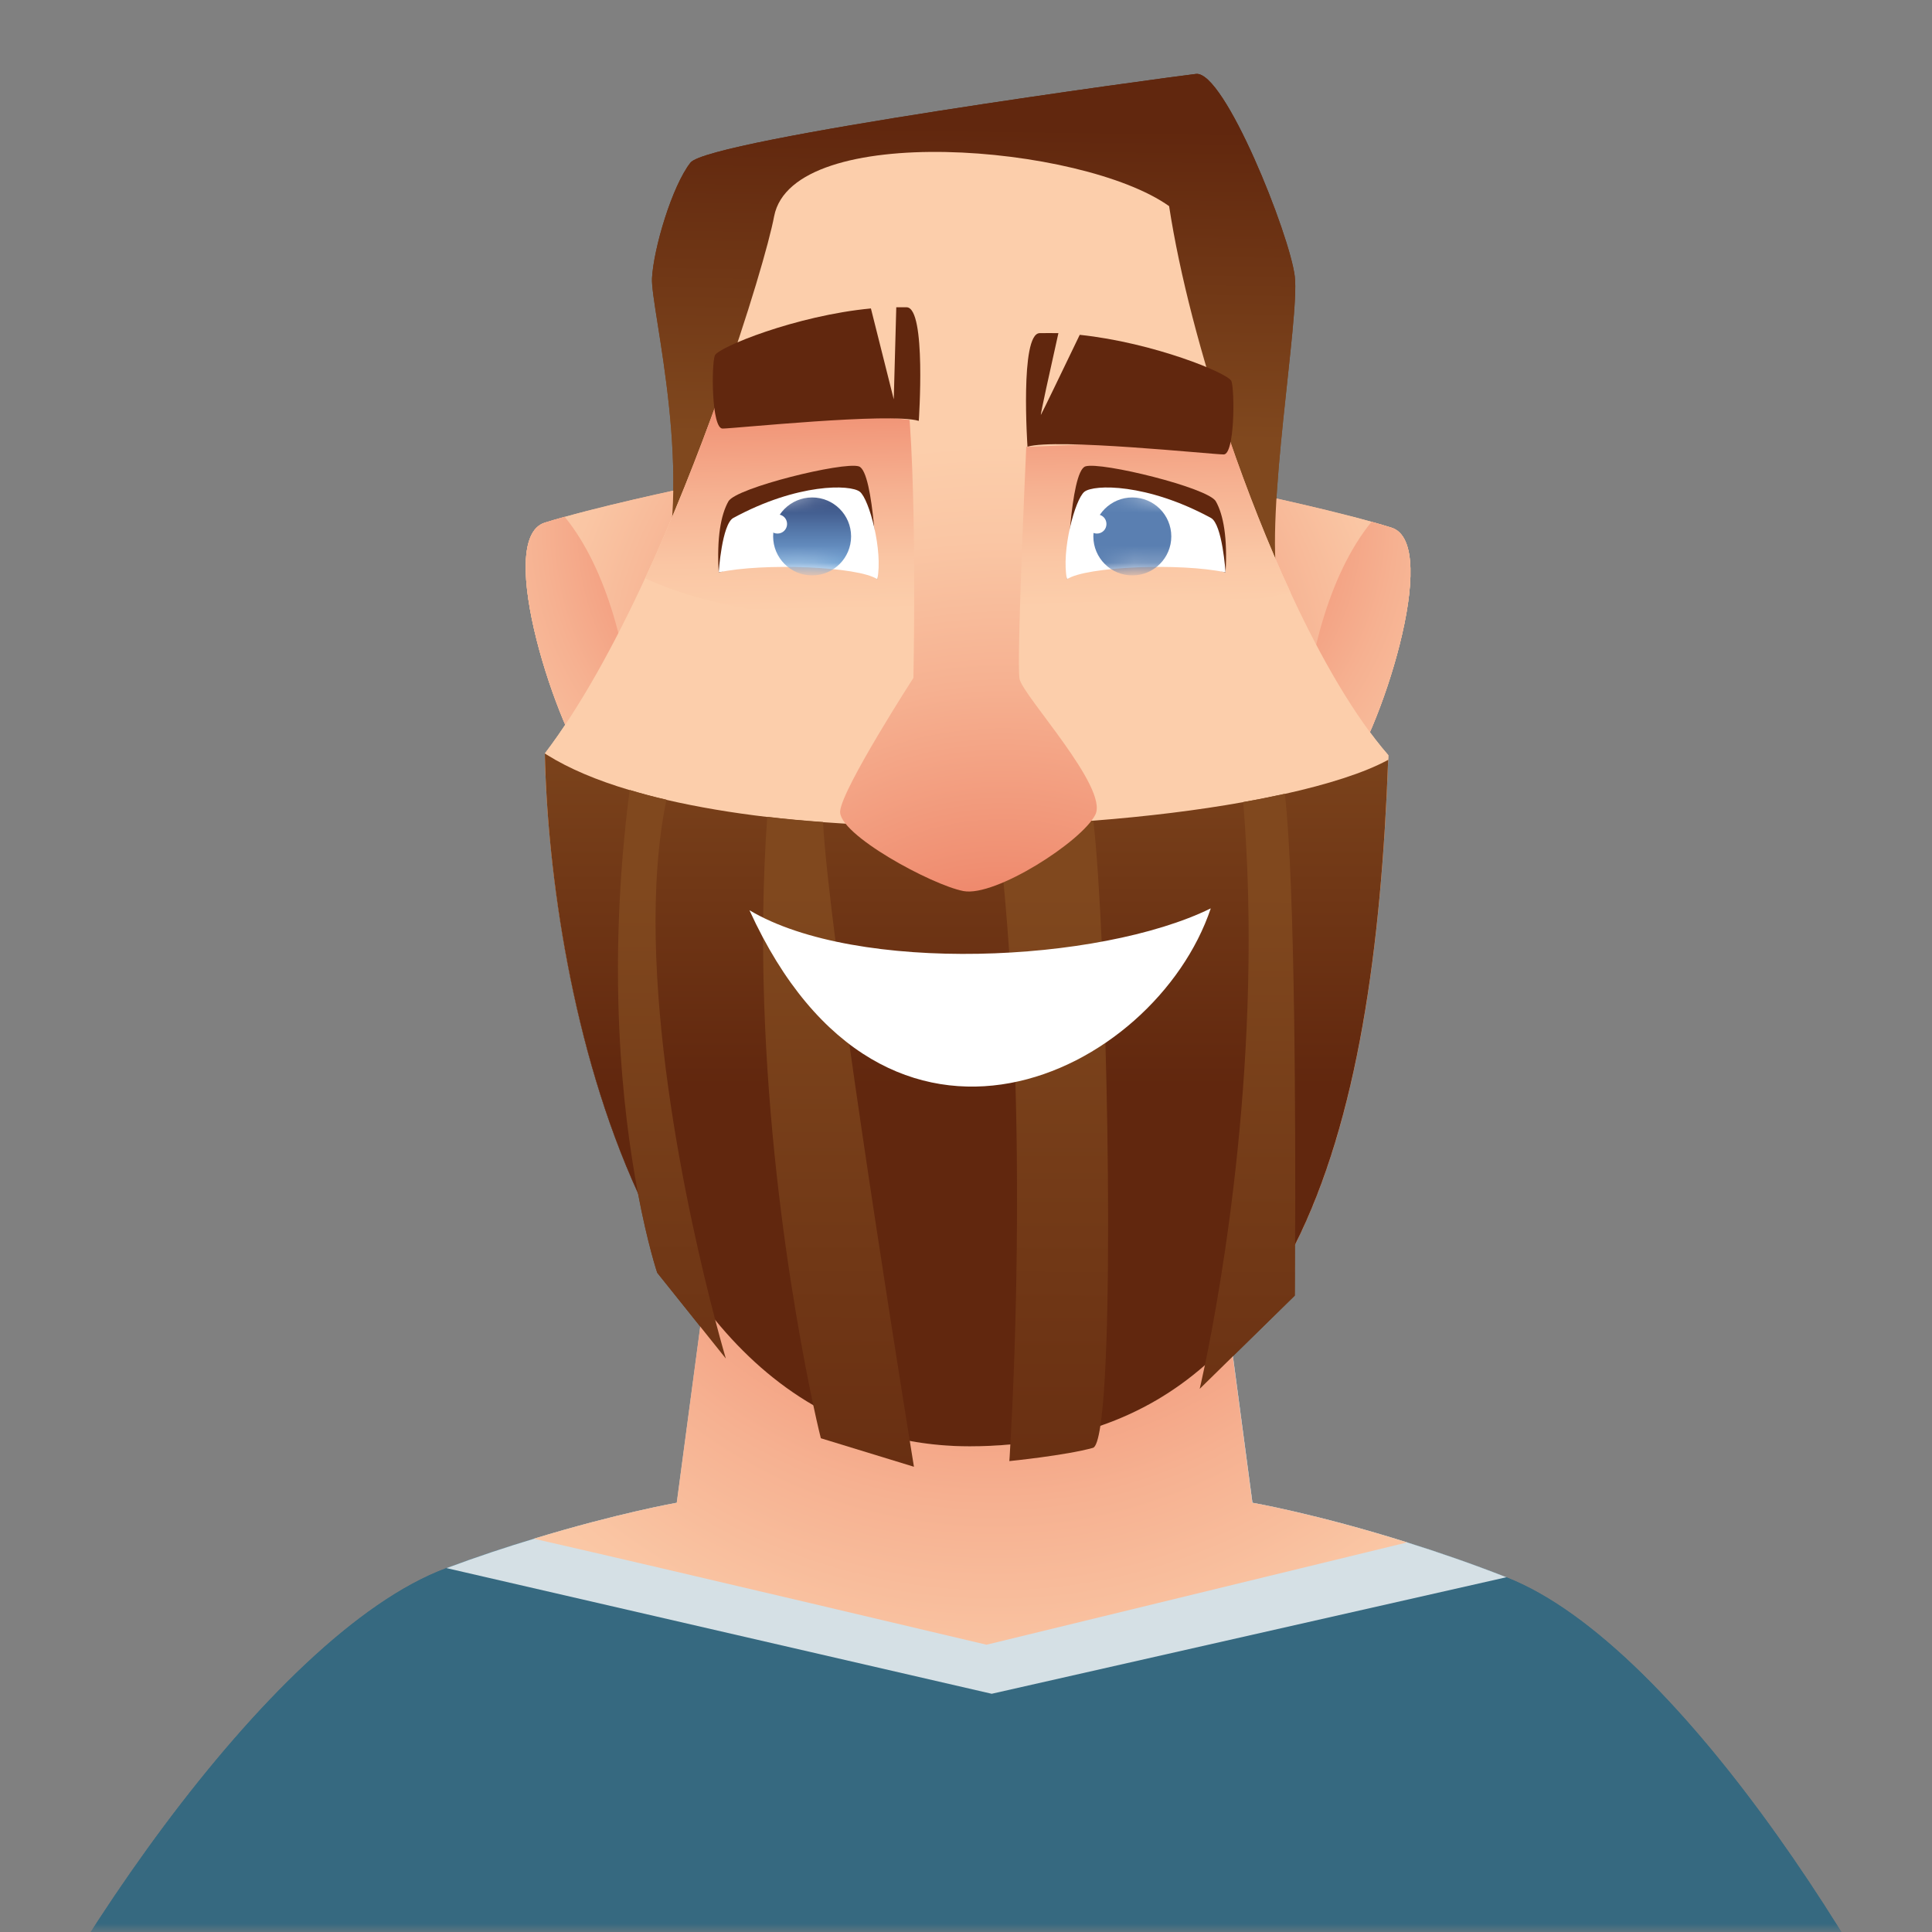 <svg width="115" height="115" viewBox="0 0 115 115" fill="none" xmlns="http://www.w3.org/2000/svg">
<rect x="0" y="0" width="115" height="115" fill="#808080" stroke="none"/>
<g clip-path="url(#clip0_1125_43252)">
<mask id="mask0_1125_43252" style="mask-type:luminance" maskUnits="userSpaceOnUse" x="0" y="0" width="115" height="115">
<path d="M115 0H0V115H115V0Z" fill="white"/>
</mask>
<g mask="url(#mask0_1125_43252)">
<path d="M117.72 130.65L62.1 130.11H52.73L-2.89 130.65C2.2 117.89 15.95 97.28 26.57 93.34C28.42 92.65 30.18 92.07 31.78 91.59C36.8 90.06 40.28 89.45 40.28 89.45L42.43 73.32L51.81 72.9V72.4L57.41 72.65L63.02 72.4V72.9L72.39 73.32L74.54 89.45C74.54 89.45 78.35 90.11 83.75 91.81C85.57 92.38 87.58 93.07 89.67 93.89C100.07 97.95 112.84 118.46 117.71 130.66L117.72 130.65Z" fill="#366980"/>
<path d="M89.68 93.88L59.03 100.82L26.58 93.34C28.43 92.65 30.19 92.07 31.79 91.59C36.81 90.06 40.29 89.45 40.29 89.45L42.44 73.32L51.82 72.9V72.4L57.42 72.65L63.03 72.4V72.9L72.4 73.32L74.55 89.45C74.55 89.45 78.36 90.11 83.76 91.81C85.58 92.38 87.59 93.07 89.68 93.89V93.88Z" fill="#D5E0E5"/>
<path d="M83.76 91.81L58.72 97.9C58.72 97.9 39.77 93.41 31.78 91.59C36.8 90.06 40.28 89.45 40.28 89.45L42.43 73.32L51.81 72.9V72.4L57.41 72.65L63.02 72.4V72.9L72.39 73.32L74.54 89.45C74.54 89.45 78.35 90.11 83.75 91.81H83.76Z" fill="url(#paint0_radial_1125_43252)"/>
<path d="M41.95 28.8C41.95 28.8 39.73 38.23 37.69 43.25C36.78 45.48 35.9 46.84 35.27 46.1C33.22 43.69 29.38 32.1 32.42 31.12C32.77 31.01 33.18 30.89 33.61 30.77C36.88 29.85 41.96 28.8 41.96 28.8H41.95Z" fill="url(#paint1_radial_1125_43252)"/>
<path d="M73.3 29.09C73.3 29.09 75.52 38.52 77.56 43.54C78.47 45.77 79.35 47.13 79.98 46.39C82.03 43.98 85.87 32.39 82.83 31.41C82.48 31.3 82.07 31.18 81.64 31.06C78.37 30.14 73.29 29.09 73.29 29.09H73.3Z" fill="url(#paint2_radial_1125_43252)"/>
<path d="M37.69 43.24C36.78 45.47 35.9 46.83 35.27 46.09C33.22 43.68 29.38 32.09 32.42 31.11C32.77 31 33.18 30.88 33.61 30.76C36.23 33.96 37.43 39.24 37.7 43.24H37.69Z" fill="url(#paint3_radial_1125_43252)"/>
<path d="M77.56 43.54C78.47 45.77 79.35 47.13 79.98 46.39C82.03 43.98 85.87 32.39 82.83 31.41C82.48 31.3 82.07 31.18 81.64 31.06C79.02 34.26 77.82 39.54 77.55 43.54H77.56Z" fill="url(#paint4_radial_1125_43252)"/>
<path d="M39.11 35.48C41.5 28.71 38.71 18.34 38.81 16.55C38.91 14.76 40.01 11.07 41.1 9.68C42.2 8.29 69.49 4.6 71.19 4.4C72.88 4.2 76.77 13.96 77.07 16.45C77.37 18.94 75.28 30.5 76.07 34.88C76.87 39.26 39.11 35.48 39.11 35.48Z" fill="url(#paint5_linear_1125_43252)"/>
<path d="M82.64 44.95C82.64 45.04 82.64 45.13 82.63 45.22C81.82 67.12 77.26 86.08 57.71 86.08C38.16 86.08 32.73 58.8 32.43 44.85C34.55 42.06 36.58 38.35 38.4 34.42C40.07 30.82 41.55 27.05 42.77 23.66C44.59 18.58 45.8 14.37 46.08 12.87C47.19 7.17 64.41 8.58 69.59 12.27C70.21 16.32 71.49 21.22 73.15 26.07C74.24 29.24 75.48 32.39 76.81 35.26C78.65 39.24 80.66 42.68 82.63 44.94L82.64 44.95Z" fill="#FCCEAB"/>
<path d="M76.82 35.27C70.42 36.72 48.2 39.04 38.4 34.42C40.07 30.82 41.55 27.05 42.77 23.66L54.69 25.06L61.16 26.6L73.16 26.08C74.25 29.25 75.49 32.4 76.82 35.27Z" fill="url(#paint6_linear_1125_43252)"/>
<path d="M42.78 34.07C42.66 32.04 42.9 30.65 43.36 29.84C43.82 29.03 50.19 27.47 51.12 27.76C52.05 28.05 52.22 34.48 52.22 34.48L49.5 31.82L42.79 34.08L42.78 34.07Z" fill="url(#paint7_linear_1125_43252)"/>
<path d="M42.78 34.07C45.44 33.49 51.12 33.72 52.22 34.48C52.57 32.8 51.74 29.71 51.18 29.27C50.62 28.83 47.48 28.75 43.65 30.83C42.97 31.2 42.78 34.07 42.78 34.07Z" fill="white"/>
<mask id="mask1_1125_43252" style="mask-type:luminance" maskUnits="userSpaceOnUse" x="42" y="29" width="11" height="6">
<path d="M42.78 34.07C45.44 33.49 51.12 33.72 52.22 34.48C52.57 32.8 51.74 29.71 51.18 29.27C50.62 28.83 47.48 28.75 43.65 30.83C42.97 31.2 42.78 34.07 42.78 34.07Z" fill="white"/>
</mask>
<g mask="url(#mask1_1125_43252)">
<path d="M48.34 34.25C49.622 34.25 50.66 33.211 50.66 31.93C50.66 30.649 49.622 29.61 48.34 29.61C47.059 29.61 46.02 30.649 46.02 31.93C46.02 33.211 47.059 34.25 48.34 34.25Z" fill="url(#paint8_linear_1125_43252)"/>
<path d="M46.85 31.19C46.85 31.5 46.6 31.76 46.28 31.76C45.96 31.76 45.71 31.51 45.71 31.19C45.71 30.87 45.96 30.62 46.28 30.62C46.6 30.62 46.85 30.87 46.85 31.19Z" fill="white"/>
</g>
<path d="M72.95 34.07C73.07 32.04 72.83 30.65 72.37 29.84C71.91 29.03 65.54 27.47 64.61 27.76C63.68 28.05 63.51 34.48 63.51 34.48L66.23 31.82L72.94 34.08L72.95 34.07Z" fill="url(#paint9_linear_1125_43252)"/>
<path d="M72.95 34.07C70.29 33.49 64.61 33.72 63.51 34.48C63.16 32.8 63.99 29.71 64.55 29.27C65.11 28.83 68.25 28.75 72.08 30.83C72.76 31.2 72.95 34.07 72.95 34.07Z" fill="white"/>
<mask id="mask2_1125_43252" style="mask-type:luminance" maskUnits="userSpaceOnUse" x="63" y="29" width="10" height="6">
<path d="M72.95 34.07C70.29 33.49 64.61 33.72 63.51 34.48C63.16 32.8 63.99 29.71 64.55 29.27C65.11 28.83 68.25 28.75 72.08 30.83C72.76 31.2 72.95 34.07 72.95 34.07Z" fill="white"/>
</mask>
<g mask="url(#mask2_1125_43252)">
<path d="M67.4 34.25C68.682 34.25 69.72 33.211 69.72 31.93C69.72 30.649 68.682 29.61 67.4 29.61C66.119 29.61 65.08 30.649 65.08 31.93C65.08 33.211 66.119 34.25 67.4 34.25Z" fill="url(#paint10_linear_1125_43252)"/>
<path d="M64.72 31.19C64.72 31.5 64.97 31.76 65.29 31.76C65.61 31.76 65.86 31.51 65.86 31.19C65.86 30.87 65.61 30.62 65.29 30.62C64.97 30.62 64.72 30.87 64.72 31.19Z" fill="white"/>
</g>
<path d="M82.63 45.22C82.22 56.29 80.85 66.6 77.08 74.1C75.66 76.93 73.9 79.35 71.71 81.27C69.93 82.83 67.88 84.05 65.5 84.87C63.87 85.44 62.08 85.82 60.14 85.98C59.36 86.05 58.55 86.09 57.72 86.09C56.48 86.09 55.29 85.98 54.16 85.77C52.06 85.38 50.16 84.66 48.42 83.65C46.19 82.36 44.25 80.62 42.57 78.57C40.75 76.36 39.23 73.78 37.97 71.01C34.03 62.39 32.58 51.91 32.43 44.85C32.47 44.88 32.5 44.9 32.54 44.92C33.88 45.76 35.56 46.46 37.48 47.03C38.18 47.24 38.91 47.44 39.67 47.61C41.53 48.04 43.55 48.38 45.68 48.63C46.76 48.76 47.87 48.86 49 48.94C52.37 49.19 55.9 49.25 59.37 49.15C61.3 49.1 63.22 48.99 65.08 48.85C68.28 48.6 71.31 48.23 73.98 47.75C74.85 47.6 75.67 47.43 76.46 47.26C79.07 46.68 81.2 46 82.59 45.25C82.6 45.25 82.62 45.24 82.63 45.23V45.22Z" fill="url(#paint11_linear_1125_43252)"/>
<path d="M43.2 80.86L39.12 75.76C39.12 75.76 38.55 74.07 37.97 71C37.04 66.09 36.1 57.67 37.48 47.02C38.18 47.23 38.91 47.43 39.67 47.6C37.58 57.68 41.07 72.84 42.57 78.56C42.95 80.01 43.2 80.85 43.2 80.85V80.86Z" fill="url(#paint12_linear_1125_43252)"/>
<path d="M54.41 87.31L48.86 85.61C48.86 85.61 48.68 84.91 48.41 83.64C47.31 78.44 44.59 63.71 45.67 48.62C46.75 48.75 47.86 48.85 48.99 48.93C49.34 55.51 53.13 79.42 54.15 85.75C54.31 86.74 54.4 87.3 54.4 87.3L54.41 87.31Z" fill="url(#paint13_linear_1125_43252)"/>
<path d="M65.5 84.86C65.38 85.66 65.23 86.13 65.06 86.18C63.47 86.63 60.08 86.97 60.08 86.97C60.08 86.97 60.11 86.62 60.14 85.97C60.39 81.68 61.21 64.35 59.37 49.15C61.3 49.1 63.22 48.99 65.08 48.85C65.86 55.58 66.38 79.03 65.5 84.86Z" fill="url(#paint14_linear_1125_43252)"/>
<path d="M77.08 74.09C77.08 75.96 77.07 77.12 77.07 77.12L71.41 82.67C71.41 82.67 71.53 82.17 71.72 81.26C72.64 76.84 75.23 62.66 74 47.74C74.87 47.59 75.69 47.42 76.48 47.25C77.1 52.67 77.12 67.64 77.09 74.09H77.08Z" fill="url(#paint15_linear_1125_43252)"/>
<path d="M44.61 54.18C50.98 57.98 65.43 57.33 72.07 54.07C68.75 63.95 52.69 71.88 44.61 54.18Z" fill="white"/>
<path d="M54.08 24.22C54.59 29.96 54.37 40.35 54.37 40.35C54.37 40.35 50.15 46.89 50.01 48.27C49.86 49.65 55.46 52.68 57.35 53.04C59.24 53.4 64.4 50.09 65.2 48.49C66 46.89 60.91 41.44 60.69 40.42C60.47 39.4 61.2 24.14 61.2 24.14L54.08 24.21V24.22Z" fill="url(#paint16_radial_1125_43252)"/>
<path d="M54.68 25.05C52.99 24.54 43.67 25.51 43.01 25.51C42.35 25.51 42.34 21.72 42.55 21.16C42.73 20.68 47.38 18.78 51.84 18.36L53.2 23.77L53.35 18.29C53.56 18.29 53.77 18.29 53.97 18.29C55.15 18.33 54.69 25.05 54.69 25.05H54.68Z" fill="url(#paint17_linear_1125_43252)"/>
<path d="M72.83 27.05C72.17 27.05 62.84 26.07 61.16 26.59C61.16 26.59 60.7 19.87 61.88 19.83C62.25 19.82 62.62 19.83 63 19.83C62.52 21.98 61.9 24.78 61.96 24.69C62.02 24.6 63.28 21.99 64.27 19.93C68.65 20.39 73.13 22.22 73.3 22.69C73.5 23.26 73.5 27.05 72.84 27.05H72.83Z" fill="url(#paint18_linear_1125_43252)"/>
<path d="M117.72 130.65L62.1 130.11H52.73L-2.89 130.65C2.2 117.89 15.95 97.28 26.57 93.34C28.42 92.65 30.18 92.07 31.78 91.59C36.8 90.06 40.28 89.45 40.28 89.45L42.43 73.32L51.81 72.9V72.4L57.41 72.65L63.02 72.4V72.9L72.39 73.32L74.54 89.45C74.54 89.45 78.35 90.11 83.75 91.81C85.57 92.38 87.58 93.07 89.67 93.89C100.07 97.95 112.84 118.46 117.71 130.66L117.72 130.65Z" fill="#366980"/>
<path d="M89.68 93.88L59.03 100.82L26.58 93.34C28.43 92.65 30.19 92.07 31.79 91.59C36.81 90.06 40.29 89.45 40.29 89.45L42.44 73.32L51.82 72.9V72.4L57.42 72.65L63.03 72.4V72.9L72.4 73.32L74.55 89.45C74.55 89.45 78.36 90.11 83.76 91.81C85.58 92.38 87.59 93.07 89.68 93.89V93.88Z" fill="#D5E0E5"/>
<path d="M83.76 91.81L58.72 97.9C58.72 97.9 39.77 93.41 31.78 91.59C36.8 90.06 40.28 89.45 40.28 89.45L42.43 73.32L51.81 72.9V72.4L57.41 72.65L63.02 72.4V72.9L72.39 73.32L74.54 89.45C74.54 89.45 78.35 90.11 83.75 91.81H83.76Z" fill="url(#paint19_radial_1125_43252)"/>
<path d="M41.95 28.8C41.95 28.8 39.73 38.23 37.69 43.25C36.78 45.48 35.9 46.84 35.27 46.1C33.22 43.69 29.38 32.1 32.42 31.12C32.77 31.01 33.18 30.89 33.61 30.77C36.88 29.85 41.96 28.8 41.96 28.8H41.95Z" fill="url(#paint20_radial_1125_43252)"/>
<path d="M73.3 29.09C73.3 29.09 75.52 38.52 77.56 43.54C78.47 45.77 79.35 47.13 79.98 46.39C82.03 43.98 85.87 32.39 82.83 31.41C82.48 31.3 82.07 31.18 81.64 31.06C78.37 30.14 73.29 29.09 73.29 29.09H73.3Z" fill="url(#paint21_radial_1125_43252)"/>
<path d="M37.69 43.24C36.78 45.47 35.9 46.83 35.27 46.09C33.22 43.68 29.38 32.09 32.42 31.11C32.77 31 33.18 30.88 33.61 30.76C36.23 33.96 37.43 39.24 37.7 43.24H37.69Z" fill="url(#paint22_radial_1125_43252)"/>
<path d="M77.56 43.54C78.47 45.77 79.35 47.13 79.98 46.39C82.03 43.98 85.87 32.39 82.83 31.41C82.48 31.3 82.07 31.18 81.64 31.06C79.02 34.26 77.82 39.54 77.55 43.54H77.56Z" fill="url(#paint23_radial_1125_43252)"/>
<path d="M39.11 35.48C41.5 28.71 38.71 18.34 38.81 16.55C38.91 14.76 40.01 11.07 41.1 9.68C42.2 8.29 69.49 4.6 71.19 4.4C72.88 4.2 76.77 13.96 77.07 16.45C77.37 18.94 75.28 30.5 76.07 34.88C76.87 39.26 39.11 35.48 39.11 35.48Z" fill="url(#paint24_linear_1125_43252)"/>
<path d="M82.64 44.95C82.64 45.04 82.64 45.13 82.63 45.22C81.82 67.12 77.26 86.08 57.71 86.08C38.16 86.08 32.73 58.8 32.43 44.85C34.55 42.06 36.58 38.35 38.4 34.42C40.07 30.82 41.55 27.05 42.77 23.66C44.59 18.58 45.8 14.37 46.08 12.87C47.19 7.17 64.41 8.58 69.59 12.27C70.21 16.32 71.49 21.22 73.15 26.07C74.24 29.24 75.48 32.39 76.81 35.26C78.65 39.24 80.66 42.68 82.63 44.94L82.64 44.95Z" fill="#FCCEAB"/>
<path d="M76.82 35.27C70.42 36.72 48.2 39.04 38.4 34.42C40.07 30.82 41.55 27.05 42.77 23.66L54.69 25.06L61.16 26.6L73.16 26.08C74.25 29.25 75.49 32.4 76.82 35.27Z" fill="url(#paint25_linear_1125_43252)"/>
<path d="M42.78 34.07C42.66 32.04 42.9 30.65 43.36 29.84C43.82 29.03 50.19 27.47 51.12 27.76C52.05 28.05 52.22 34.48 52.22 34.48L49.5 31.82L42.79 34.08L42.78 34.07Z" fill="url(#paint26_linear_1125_43252)"/>
<path d="M42.78 34.07C45.44 33.49 51.12 33.72 52.22 34.48C52.57 32.8 51.74 29.71 51.18 29.27C50.62 28.83 47.48 28.75 43.65 30.83C42.97 31.2 42.78 34.07 42.78 34.07Z" fill="white"/>
<mask id="mask3_1125_43252" style="mask-type:luminance" maskUnits="userSpaceOnUse" x="42" y="29" width="11" height="6">
<path d="M42.78 34.07C45.44 33.49 51.12 33.72 52.22 34.48C52.57 32.8 51.74 29.71 51.18 29.27C50.62 28.83 47.48 28.75 43.65 30.83C42.97 31.2 42.78 34.07 42.78 34.07Z" fill="white"/>
</mask>
<g mask="url(#mask3_1125_43252)">
<path d="M48.34 34.25C49.622 34.25 50.66 33.211 50.66 31.93C50.66 30.649 49.622 29.61 48.34 29.61C47.059 29.61 46.02 30.649 46.02 31.93C46.02 33.211 47.059 34.25 48.34 34.25Z" fill="url(#paint27_linear_1125_43252)"/>
<path d="M46.85 31.19C46.85 31.5 46.6 31.76 46.28 31.76C45.96 31.76 45.71 31.51 45.71 31.19C45.71 30.87 45.96 30.62 46.28 30.62C46.6 30.62 46.85 30.87 46.85 31.19Z" fill="white"/>
</g>
<path d="M72.95 34.07C73.07 32.04 72.83 30.65 72.37 29.84C71.91 29.03 65.54 27.47 64.61 27.76C63.68 28.05 63.51 34.48 63.51 34.48L66.23 31.82L72.94 34.08L72.95 34.07Z" fill="url(#paint28_linear_1125_43252)"/>
<path d="M72.95 34.07C70.29 33.49 64.61 33.72 63.51 34.48C63.16 32.8 63.99 29.71 64.55 29.27C65.11 28.83 68.25 28.75 72.08 30.83C72.76 31.2 72.95 34.07 72.95 34.07Z" fill="white"/>
<mask id="mask4_1125_43252" style="mask-type:luminance" maskUnits="userSpaceOnUse" x="63" y="29" width="10" height="6">
<path d="M72.95 34.07C70.29 33.49 64.61 33.72 63.51 34.48C63.16 32.8 63.99 29.71 64.55 29.27C65.11 28.83 68.25 28.75 72.08 30.83C72.76 31.2 72.95 34.07 72.95 34.07Z" fill="white"/>
</mask>
<g mask="url(#mask4_1125_43252)">
<path d="M67.4 34.25C68.682 34.25 69.72 33.211 69.72 31.93C69.72 30.649 68.682 29.61 67.4 29.61C66.119 29.61 65.08 30.649 65.08 31.93C65.08 33.211 66.119 34.25 67.4 34.25Z" fill="url(#paint29_linear_1125_43252)"/>
<path d="M64.72 31.19C64.72 31.5 64.97 31.76 65.29 31.76C65.61 31.76 65.86 31.51 65.86 31.19C65.86 30.87 65.61 30.62 65.29 30.62C64.97 30.62 64.72 30.87 64.72 31.19Z" fill="white"/>
</g>
<path d="M82.63 45.22C82.22 56.29 80.85 66.6 77.08 74.1C75.66 76.93 73.9 79.35 71.71 81.27C69.93 82.83 67.88 84.05 65.5 84.87C63.87 85.44 62.08 85.82 60.14 85.98C59.36 86.05 58.55 86.09 57.72 86.09C56.48 86.09 55.29 85.98 54.16 85.77C52.06 85.38 50.16 84.66 48.42 83.65C46.19 82.36 44.25 80.62 42.57 78.57C40.75 76.36 39.23 73.78 37.97 71.01C34.03 62.39 32.58 51.91 32.43 44.85C32.47 44.88 32.5 44.9 32.54 44.92C33.88 45.76 35.56 46.46 37.48 47.03C38.18 47.24 38.91 47.44 39.67 47.61C41.53 48.04 43.55 48.38 45.68 48.63C46.76 48.76 47.87 48.86 49 48.94C52.37 49.19 55.9 49.25 59.37 49.15C61.3 49.1 63.22 48.99 65.08 48.85C68.28 48.6 71.31 48.23 73.98 47.75C74.85 47.6 75.67 47.43 76.46 47.26C79.07 46.68 81.2 46 82.59 45.25C82.6 45.25 82.62 45.24 82.63 45.23V45.22Z" fill="url(#paint30_linear_1125_43252)"/>
<path d="M43.2 80.86L39.12 75.76C39.12 75.76 38.55 74.07 37.97 71C37.04 66.09 36.1 57.67 37.48 47.02C38.18 47.23 38.91 47.43 39.67 47.6C37.58 57.68 41.07 72.84 42.57 78.56C42.95 80.01 43.2 80.85 43.2 80.85V80.86Z" fill="url(#paint31_linear_1125_43252)"/>
<path d="M54.41 87.31L48.86 85.61C48.86 85.61 48.68 84.91 48.41 83.64C47.31 78.44 44.59 63.71 45.67 48.62C46.75 48.75 47.86 48.85 48.99 48.93C49.34 55.51 53.13 79.42 54.15 85.75C54.31 86.74 54.4 87.3 54.4 87.3L54.41 87.31Z" fill="url(#paint32_linear_1125_43252)"/>
<path d="M65.5 84.86C65.38 85.66 65.23 86.13 65.06 86.18C63.47 86.63 60.08 86.97 60.08 86.97C60.08 86.97 60.11 86.62 60.14 85.97C60.39 81.68 61.21 64.35 59.37 49.15C61.3 49.1 63.22 48.99 65.08 48.85C65.86 55.58 66.38 79.03 65.5 84.86Z" fill="url(#paint33_linear_1125_43252)"/>
<path d="M77.08 74.09C77.08 75.96 77.07 77.12 77.07 77.12L71.41 82.67C71.41 82.67 71.53 82.17 71.72 81.26C72.64 76.84 75.23 62.66 74 47.74C74.87 47.59 75.69 47.42 76.48 47.25C77.1 52.67 77.12 67.64 77.09 74.09H77.08Z" fill="url(#paint34_linear_1125_43252)"/>
<path d="M44.61 54.18C50.98 57.98 65.43 57.33 72.07 54.07C68.75 63.95 52.69 71.88 44.61 54.18Z" fill="white"/>
<path d="M54.08 24.22C54.59 29.96 54.37 40.35 54.37 40.35C54.37 40.35 50.15 46.89 50.01 48.27C49.86 49.65 55.46 52.68 57.35 53.04C59.24 53.4 64.4 50.09 65.2 48.49C66 46.89 60.91 41.44 60.69 40.42C60.47 39.4 61.2 24.14 61.2 24.14L54.08 24.21V24.22Z" fill="url(#paint35_radial_1125_43252)"/>
<path d="M54.68 25.05C52.99 24.54 43.67 25.51 43.01 25.51C42.35 25.51 42.34 21.72 42.55 21.16C42.73 20.68 47.38 18.78 51.84 18.36L53.2 23.77L53.35 18.29C53.56 18.29 53.77 18.29 53.97 18.29C55.15 18.33 54.69 25.05 54.69 25.05H54.68Z" fill="url(#paint36_linear_1125_43252)"/>
<path d="M72.83 27.05C72.17 27.05 62.84 26.07 61.16 26.59C61.16 26.59 60.7 19.87 61.88 19.83C62.25 19.82 62.62 19.83 63 19.83C62.52 21.98 61.9 24.78 61.96 24.69C62.02 24.6 63.28 21.99 64.27 19.93C68.65 20.39 73.13 22.22 73.3 22.69C73.5 23.26 73.5 27.05 72.84 27.05H72.83Z" fill="url(#paint37_linear_1125_43252)"/>
</g>
</g>
<defs>
<radialGradient id="paint0_radial_1125_43252" cx="0" cy="0" r="1" gradientUnits="userSpaceOnUse" gradientTransform="translate(59.2 60.84) scale(45.72 45.72)">
<stop offset="0.04" stop-color="#E76048"/>
<stop offset="0.35" stop-color="#F08F72"/>
<stop offset="0.63" stop-color="#F6B191"/>
<stop offset="0.85" stop-color="#FAC6A4"/>
<stop offset="1" stop-color="#FCCEAB"/>
</radialGradient>
<radialGradient id="paint1_radial_1125_43252" cx="0" cy="0" r="1" gradientUnits="userSpaceOnUse" gradientTransform="translate(59 41.12) scale(30.79 30.79)">
<stop offset="0.04" stop-color="#E76048"/>
<stop offset="0.35" stop-color="#F08F72"/>
<stop offset="0.63" stop-color="#F6B191"/>
<stop offset="0.85" stop-color="#FAC6A4"/>
<stop offset="1" stop-color="#FCCEAB"/>
</radialGradient>
<radialGradient id="paint2_radial_1125_43252" cx="0" cy="0" r="1" gradientUnits="userSpaceOnUse" gradientTransform="translate(56.82 41.41) scale(30.79 30.79)">
<stop offset="0.04" stop-color="#E76048"/>
<stop offset="0.35" stop-color="#F08F72"/>
<stop offset="0.63" stop-color="#F6B191"/>
<stop offset="0.85" stop-color="#FAC6A4"/>
<stop offset="1" stop-color="#FCCEAB"/>
</radialGradient>
<radialGradient id="paint3_radial_1125_43252" cx="0" cy="0" r="1" gradientUnits="userSpaceOnUse" gradientTransform="translate(50.09 31.52) scale(28.08 28.08)">
<stop offset="0.04" stop-color="#E76048"/>
<stop offset="0.35" stop-color="#F08F72"/>
<stop offset="0.63" stop-color="#F6B191"/>
<stop offset="0.85" stop-color="#FAC6A4"/>
<stop offset="1" stop-color="#FCCEAB"/>
</radialGradient>
<radialGradient id="paint4_radial_1125_43252" cx="0" cy="0" r="1" gradientUnits="userSpaceOnUse" gradientTransform="translate(64.74 30.83) scale(29.18 29.18)">
<stop offset="0.04" stop-color="#E76048"/>
<stop offset="0.35" stop-color="#F08F72"/>
<stop offset="0.63" stop-color="#F6B191"/>
<stop offset="0.85" stop-color="#FAC6A4"/>
<stop offset="1" stop-color="#FCCEAB"/>
</radialGradient>
<linearGradient id="paint5_linear_1125_43252" x1="57.82" y1="26.02" x2="58.08" y2="7.55" gradientUnits="userSpaceOnUse">
<stop stop-color="#80481E"/>
<stop offset="1" stop-color="#61270E"/>
</linearGradient>
<linearGradient id="paint6_linear_1125_43252" x1="57.24" y1="17.09" x2="57.64" y2="36.18" gradientUnits="userSpaceOnUse">
<stop offset="0.04" stop-color="#E76048"/>
<stop offset="0.35" stop-color="#F08F72"/>
<stop offset="0.63" stop-color="#F6B191"/>
<stop offset="0.85" stop-color="#FAC6A4"/>
<stop offset="1" stop-color="#FCCEAB"/>
</linearGradient>
<linearGradient id="paint7_linear_1125_43252" x1="47.2" y1="17.57" x2="47.33" y2="25.02" gradientUnits="userSpaceOnUse">
<stop stop-color="#80481E"/>
<stop offset="1" stop-color="#61270E"/>
</linearGradient>
<linearGradient id="paint8_linear_1125_43252" x1="48.34" y1="30.1" x2="48.34" y2="33.84" gradientUnits="userSpaceOnUse">
<stop stop-color="#3D5587"/>
<stop offset="0.29" stop-color="#4E6EA0"/>
<stop offset="1" stop-color="#77A9DA"/>
</linearGradient>
<linearGradient id="paint9_linear_1125_43252" x1="67.97" y1="17.22" x2="68.09" y2="24.66" gradientUnits="userSpaceOnUse">
<stop stop-color="#80481E"/>
<stop offset="1" stop-color="#61270E"/>
</linearGradient>
<linearGradient id="paint10_linear_1125_43252" x1="67.4" y1="-1.0372e-05" x2="67.4" y2="-1.0372e-05" gradientUnits="userSpaceOnUse">
<stop stop-color="#3D5587"/>
<stop offset="0.29" stop-color="#4E6EA0"/>
<stop offset="1" stop-color="#77A9DA"/>
</linearGradient>
<linearGradient id="paint11_linear_1125_43252" x1="57.53" y1="41.18" x2="57.53" y2="64.69" gradientUnits="userSpaceOnUse">
<stop stop-color="#80481E"/>
<stop offset="1" stop-color="#61270E"/>
</linearGradient>
<linearGradient id="paint12_linear_1125_43252" x1="40.04" y1="52.91" x2="39.91" y2="98.35" gradientUnits="userSpaceOnUse">
<stop stop-color="#80481E"/>
<stop offset="1" stop-color="#61270E"/>
</linearGradient>
<linearGradient id="paint13_linear_1125_43252" x1="49.97" y1="52.94" x2="49.85" y2="98.37" gradientUnits="userSpaceOnUse">
<stop stop-color="#80481E"/>
<stop offset="1" stop-color="#61270E"/>
</linearGradient>
<linearGradient id="paint14_linear_1125_43252" x1="62.69" y1="52.98" x2="62.56" y2="98.41" gradientUnits="userSpaceOnUse">
<stop stop-color="#80481E"/>
<stop offset="1" stop-color="#61270E"/>
</linearGradient>
<linearGradient id="paint15_linear_1125_43252" x1="74.31" y1="53.01" x2="74.18" y2="98.44" gradientUnits="userSpaceOnUse">
<stop stop-color="#80481E"/>
<stop offset="1" stop-color="#61270E"/>
</linearGradient>
<radialGradient id="paint16_radial_1125_43252" cx="0" cy="0" r="1" gradientUnits="userSpaceOnUse" gradientTransform="translate(59.69 65.09) scale(38.79 38.79)">
<stop offset="0.04" stop-color="#E76048"/>
<stop offset="0.35" stop-color="#F08F72"/>
<stop offset="0.63" stop-color="#F6B191"/>
<stop offset="0.85" stop-color="#FAC6A4"/>
<stop offset="1" stop-color="#FCCEAB"/>
</radialGradient>
<linearGradient id="paint17_linear_1125_43252" x1="48.44" y1="-6.32" x2="48.57" y2="17.85" gradientUnits="userSpaceOnUse">
<stop stop-color="#80481E"/>
<stop offset="1" stop-color="#61270E"/>
</linearGradient>
<linearGradient id="paint18_linear_1125_43252" x1="67.07" y1="-6.43" x2="67.2" y2="17.75" gradientUnits="userSpaceOnUse">
<stop stop-color="#80481E"/>
<stop offset="1" stop-color="#61270E"/>
</linearGradient>
<radialGradient id="paint19_radial_1125_43252" cx="0" cy="0" r="1" gradientUnits="userSpaceOnUse" gradientTransform="translate(59.2 60.84) scale(45.72 45.72)">
<stop offset="0.04" stop-color="#E76048"/>
<stop offset="0.35" stop-color="#F08F72"/>
<stop offset="0.63" stop-color="#F6B191"/>
<stop offset="0.85" stop-color="#FAC6A4"/>
<stop offset="1" stop-color="#FCCEAB"/>
</radialGradient>
<radialGradient id="paint20_radial_1125_43252" cx="0" cy="0" r="1" gradientUnits="userSpaceOnUse" gradientTransform="translate(59 41.12) scale(30.79 30.79)">
<stop offset="0.04" stop-color="#E76048"/>
<stop offset="0.35" stop-color="#F08F72"/>
<stop offset="0.63" stop-color="#F6B191"/>
<stop offset="0.85" stop-color="#FAC6A4"/>
<stop offset="1" stop-color="#FCCEAB"/>
</radialGradient>
<radialGradient id="paint21_radial_1125_43252" cx="0" cy="0" r="1" gradientUnits="userSpaceOnUse" gradientTransform="translate(56.82 41.41) scale(30.79 30.79)">
<stop offset="0.04" stop-color="#E76048"/>
<stop offset="0.35" stop-color="#F08F72"/>
<stop offset="0.63" stop-color="#F6B191"/>
<stop offset="0.85" stop-color="#FAC6A4"/>
<stop offset="1" stop-color="#FCCEAB"/>
</radialGradient>
<radialGradient id="paint22_radial_1125_43252" cx="0" cy="0" r="1" gradientUnits="userSpaceOnUse" gradientTransform="translate(50.09 31.52) scale(28.08 28.08)">
<stop offset="0.04" stop-color="#E76048"/>
<stop offset="0.35" stop-color="#F08F72"/>
<stop offset="0.63" stop-color="#F6B191"/>
<stop offset="0.85" stop-color="#FAC6A4"/>
<stop offset="1" stop-color="#FCCEAB"/>
</radialGradient>
<radialGradient id="paint23_radial_1125_43252" cx="0" cy="0" r="1" gradientUnits="userSpaceOnUse" gradientTransform="translate(64.74 30.83) scale(29.18 29.18)">
<stop offset="0.04" stop-color="#E76048"/>
<stop offset="0.35" stop-color="#F08F72"/>
<stop offset="0.63" stop-color="#F6B191"/>
<stop offset="0.85" stop-color="#FAC6A4"/>
<stop offset="1" stop-color="#FCCEAB"/>
</radialGradient>
<linearGradient id="paint24_linear_1125_43252" x1="57.82" y1="26.02" x2="58.08" y2="7.55" gradientUnits="userSpaceOnUse">
<stop stop-color="#80481E"/>
<stop offset="1" stop-color="#61270E"/>
</linearGradient>
<linearGradient id="paint25_linear_1125_43252" x1="57.24" y1="17.09" x2="57.64" y2="36.18" gradientUnits="userSpaceOnUse">
<stop offset="0.04" stop-color="#E76048"/>
<stop offset="0.35" stop-color="#F08F72"/>
<stop offset="0.63" stop-color="#F6B191"/>
<stop offset="0.85" stop-color="#FAC6A4"/>
<stop offset="1" stop-color="#FCCEAB"/>
</linearGradient>
<linearGradient id="paint26_linear_1125_43252" x1="47.2" y1="17.57" x2="47.33" y2="25.02" gradientUnits="userSpaceOnUse">
<stop stop-color="#80481E"/>
<stop offset="1" stop-color="#61270E"/>
</linearGradient>
<linearGradient id="paint27_linear_1125_43252" x1="48.34" y1="30.1" x2="48.34" y2="33.84" gradientUnits="userSpaceOnUse">
<stop stop-color="#3D5587"/>
<stop offset="0.29" stop-color="#4E6EA0"/>
<stop offset="1" stop-color="#77A9DA"/>
</linearGradient>
<linearGradient id="paint28_linear_1125_43252" x1="67.97" y1="17.22" x2="68.09" y2="24.66" gradientUnits="userSpaceOnUse">
<stop stop-color="#80481E"/>
<stop offset="1" stop-color="#61270E"/>
</linearGradient>
<linearGradient id="paint29_linear_1125_43252" x1="67.4" y1="-1.0372e-05" x2="67.4" y2="-1.0372e-05" gradientUnits="userSpaceOnUse">
<stop stop-color="#3D5587"/>
<stop offset="0.29" stop-color="#4E6EA0"/>
<stop offset="1" stop-color="#77A9DA"/>
</linearGradient>
<linearGradient id="paint30_linear_1125_43252" x1="57.53" y1="41.18" x2="57.53" y2="64.69" gradientUnits="userSpaceOnUse">
<stop stop-color="#80481E"/>
<stop offset="1" stop-color="#61270E"/>
</linearGradient>
<linearGradient id="paint31_linear_1125_43252" x1="40.04" y1="52.91" x2="39.91" y2="98.35" gradientUnits="userSpaceOnUse">
<stop stop-color="#80481E"/>
<stop offset="1" stop-color="#61270E"/>
</linearGradient>
<linearGradient id="paint32_linear_1125_43252" x1="49.97" y1="52.94" x2="49.85" y2="98.37" gradientUnits="userSpaceOnUse">
<stop stop-color="#80481E"/>
<stop offset="1" stop-color="#61270E"/>
</linearGradient>
<linearGradient id="paint33_linear_1125_43252" x1="62.69" y1="52.98" x2="62.56" y2="98.41" gradientUnits="userSpaceOnUse">
<stop stop-color="#80481E"/>
<stop offset="1" stop-color="#61270E"/>
</linearGradient>
<linearGradient id="paint34_linear_1125_43252" x1="74.31" y1="53.01" x2="74.18" y2="98.44" gradientUnits="userSpaceOnUse">
<stop stop-color="#80481E"/>
<stop offset="1" stop-color="#61270E"/>
</linearGradient>
<radialGradient id="paint35_radial_1125_43252" cx="0" cy="0" r="1" gradientUnits="userSpaceOnUse" gradientTransform="translate(59.69 65.09) scale(38.79 38.79)">
<stop offset="0.04" stop-color="#E76048"/>
<stop offset="0.35" stop-color="#F08F72"/>
<stop offset="0.63" stop-color="#F6B191"/>
<stop offset="0.85" stop-color="#FAC6A4"/>
<stop offset="1" stop-color="#FCCEAB"/>
</radialGradient>
<linearGradient id="paint36_linear_1125_43252" x1="48.44" y1="-6.32" x2="48.57" y2="17.85" gradientUnits="userSpaceOnUse">
<stop stop-color="#80481E"/>
<stop offset="1" stop-color="#61270E"/>
</linearGradient>
<linearGradient id="paint37_linear_1125_43252" x1="67.07" y1="-6.43" x2="67.2" y2="17.75" gradientUnits="userSpaceOnUse">
<stop stop-color="#80481E"/>
<stop offset="1" stop-color="#61270E"/>
</linearGradient>
<clipPath id="clip0_1125_43252">
<rect width="115" height="115" fill="white"/>
</clipPath>
</defs>
</svg>
